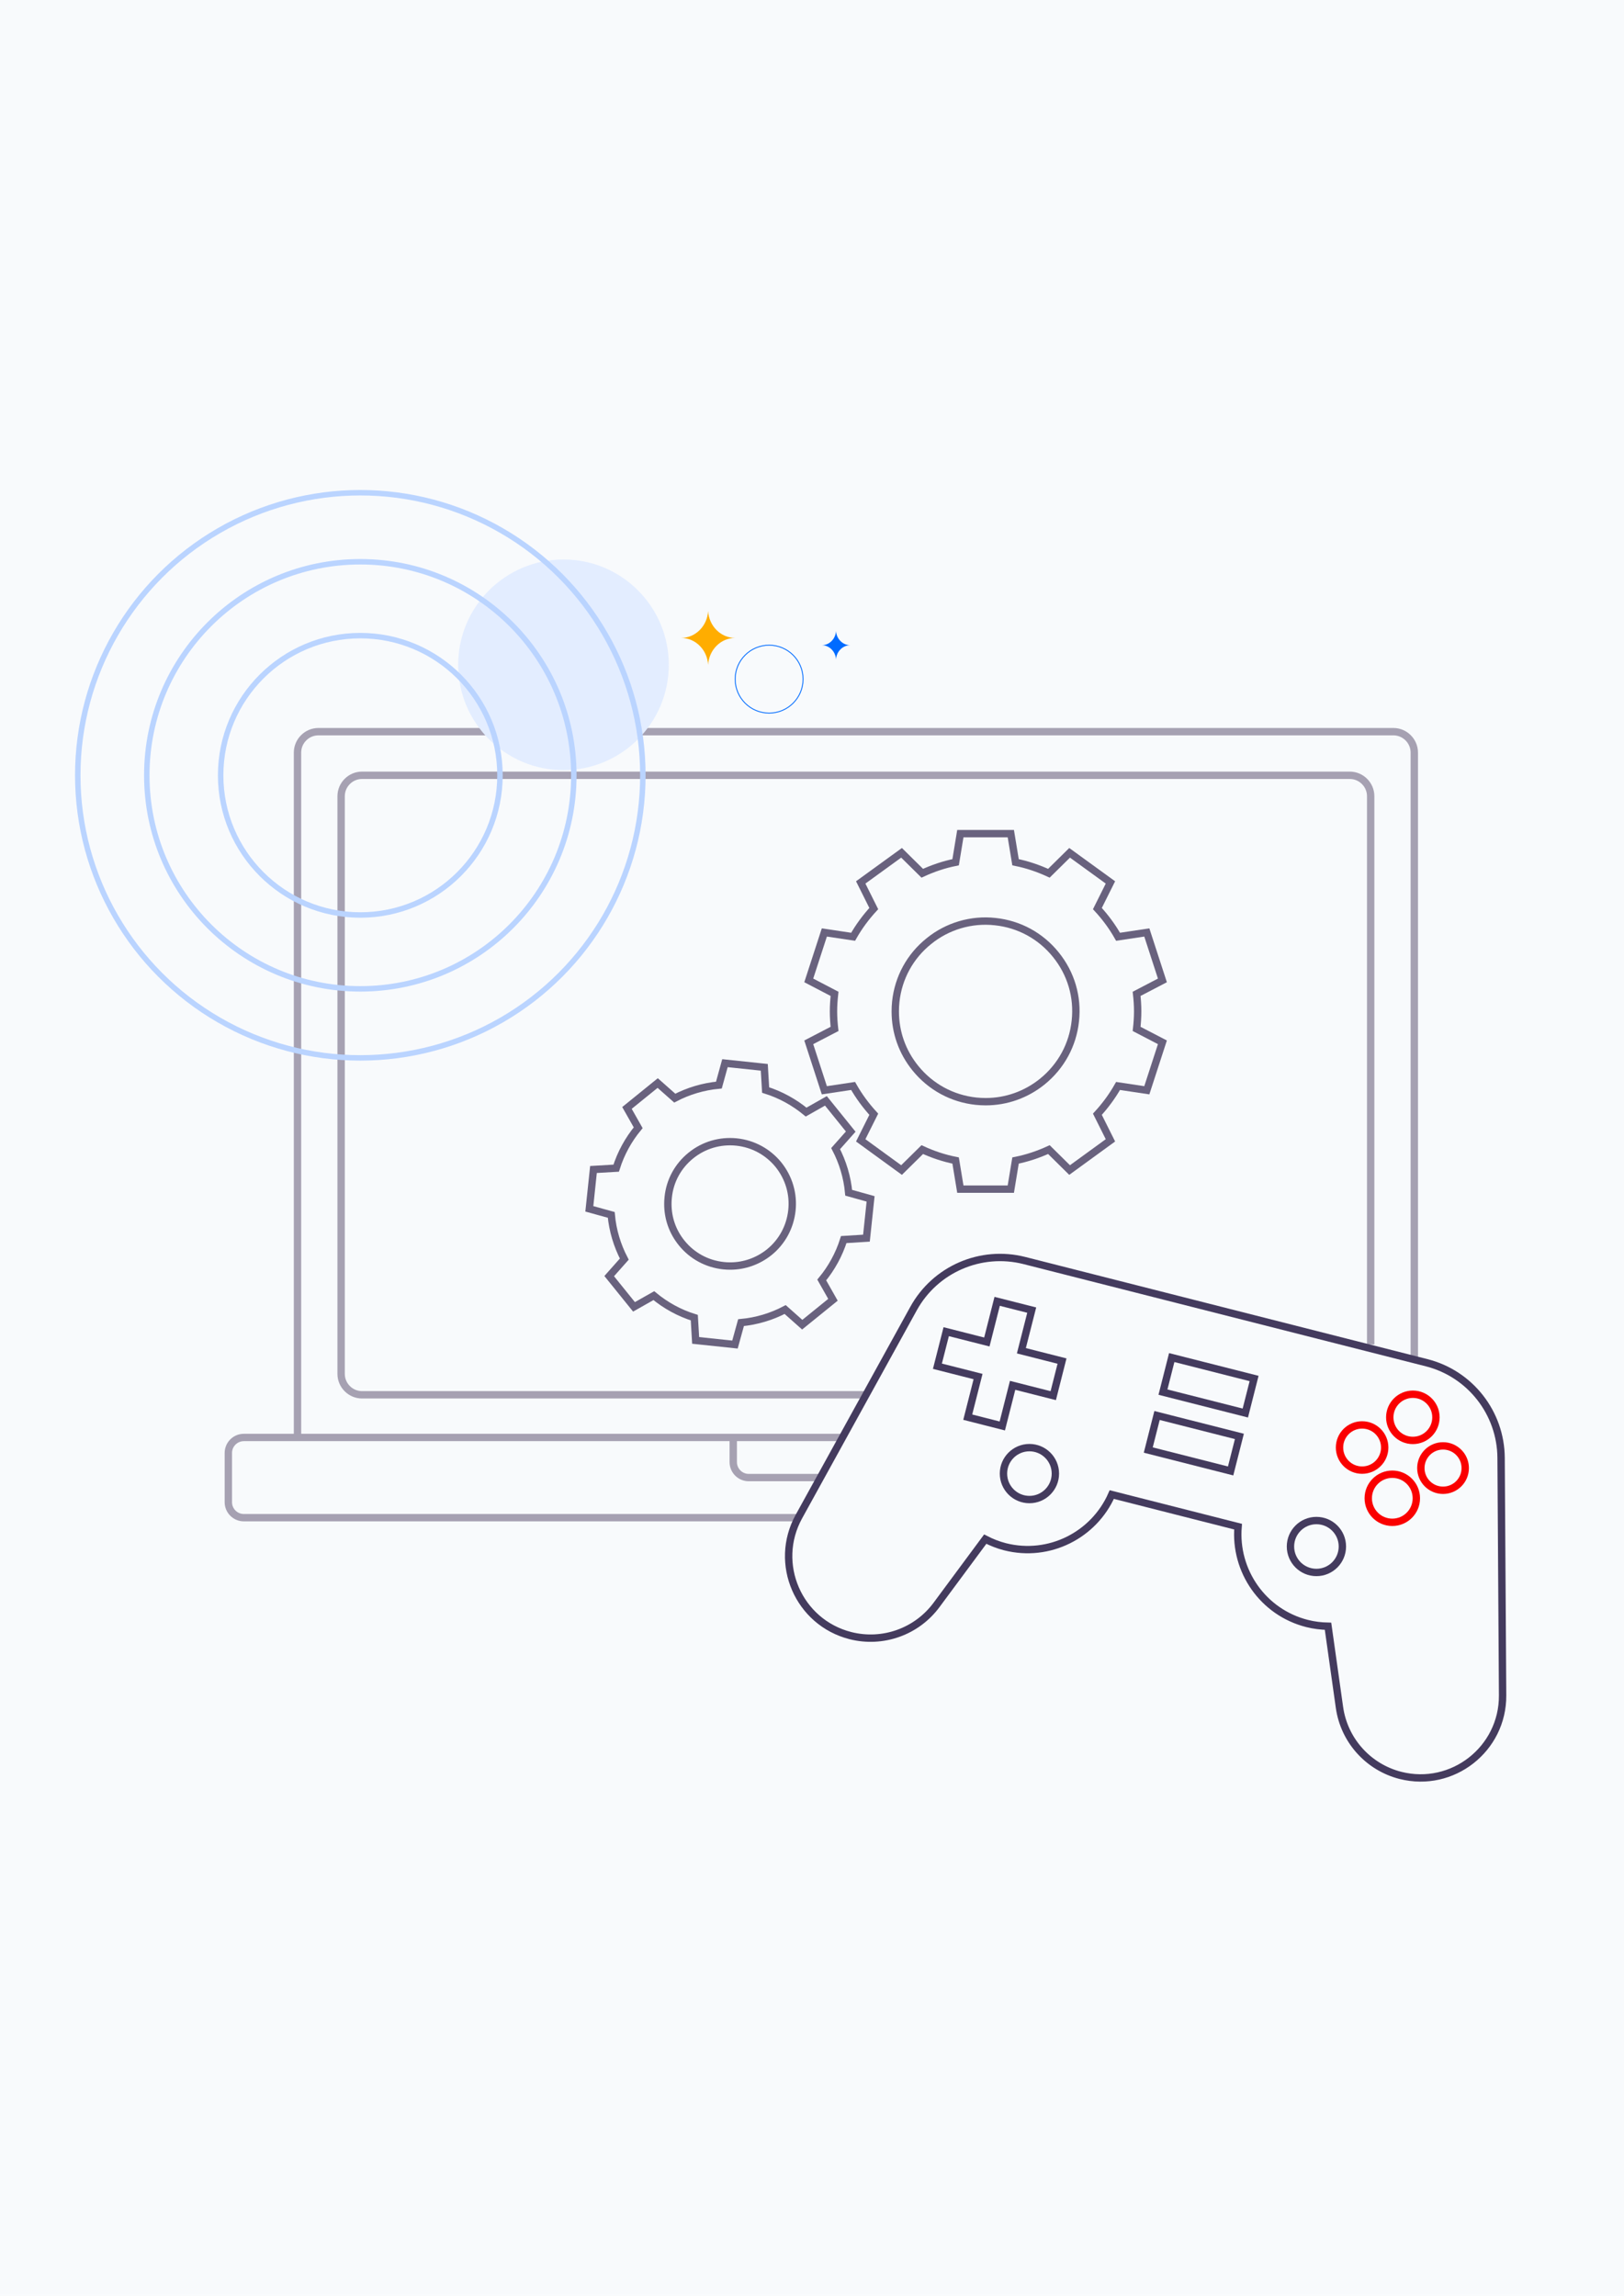 <?xml version="1.0" encoding="utf-8"?>
<!-- Generator: Adobe Illustrator 27.2.0, SVG Export Plug-In . SVG Version: 6.00 Build 0)  -->
<svg version="1.1" xmlns="http://www.w3.org/2000/svg" xmlns:xlink="http://www.w3.org/1999/xlink" x="0px" y="0px"
	 viewBox="0 0 595 841" style="enable-background:new 0 0 595 841;" xml:space="preserve">
<style type="text/css">
	.st0{fill:#386DFB;}
	.st1{fill:#F8FAFC;}
	.st2{fill:none;stroke:#A6A1B2;stroke-width:2.212;stroke-miterlimit:10;}
	.st3{fill:none;stroke:#69627E;stroke-width:2.212;stroke-miterlimit:10;}
	.st4{fill:none;stroke:#443B5E;stroke-width:2.212;stroke-miterlimit:10;}
	.st5{fill:none;stroke:#FA0000;stroke-width:2.212;stroke-miterlimit:10;}
	.st6{fill:#263243;}
	.st7{fill:#E5EFFF;}
	.st8{fill:#5E6673;}
	.st9{fill:#5398FC;}
	.st10{fill:#AEB2B8;}
	.st11{fill:#4FA9A2;}
	.st12{fill:#FFCC33;}
	.st13{fill:#CC3333;}
	.st14{fill:#E3EDFF;}
	.st15{fill:none;stroke:#006BFF;stroke-width:0.264;stroke-miterlimit:10;}
	.st16{fill:none;stroke:#BAD4FF;stroke-width:1.64;stroke-linecap:round;stroke-linejoin:round;stroke-miterlimit:10;}
	.st17{fill:#FFAD00;}
	.st18{fill:#006BFF;}
	.st19{fill:none;stroke:#A6A1B2;stroke-width:2.698;stroke-miterlimit:10;}
	.st20{fill:none;stroke:#69627E;stroke-width:2.698;stroke-miterlimit:10;}
	.st21{fill:none;stroke:#443B5E;stroke-width:2.698;stroke-miterlimit:10;}
	.st22{fill:none;stroke:#FA0000;stroke-width:2.698;stroke-miterlimit:10;}
	.st23{fill:none;stroke:#006BFF;stroke-width:0.322;stroke-miterlimit:10;}
	.st24{fill:none;stroke:#BAD4FF;stroke-width:2;stroke-linecap:round;stroke-linejoin:round;stroke-miterlimit:10;}
	.st25{display:none;}
	.st26{display:inline;fill:#E6007E;}
</style>
<g id="background">
	<rect x="-5" y="-5" class="st1" width="605" height="851"/>
</g>
<g id="Layer_1">
	<path class="st19" d="M316.94,510.96H132.65c-4.22,0-7.67-3.45-7.67-7.67V291.68c0-4.22,3.45-7.67,7.67-7.67h361.87
		c4.22,0,7.67,3.45,7.67,7.67v200.86"/>
	<g>
		<path class="st19" d="M109,526.59V275.7c0-4.22,3.45-7.67,7.67-7.67H510.5c4.22,0,7.67,3.45,7.67,7.67v222.6"/>
		<path class="st19" d="M292.69,555.97H89.34c-3.14,0-5.68-2.54-5.68-5.68v-18.02c0-3.14,2.54-5.68,5.68-5.68h219.83"/>
		<path class="st19" d="M300.56,541.28h-26.23c-3.14,0-5.68-2.54-5.68-5.68v-8.46"/>
	</g>
	<g>
		<path class="st20" d="M361.13,403.58c-1.16,0-2.33-0.06-3.51-0.18c-8.79-0.93-16.7-5.24-22.26-12.12
			c-4.81-5.95-7.35-13.13-7.35-20.75c0-1.2,0.05-2.36,0.18-3.56c0.93-8.78,5.24-16.68,12.13-22.2c6.76-5.51,15.59-8.13,24.3-7.15
			c8.77,0.92,16.65,5.21,22.19,12.07c5.59,6.89,8.14,15.52,7.17,24.32c-0.92,8.75-5.22,16.64-12.1,22.21
			C375.93,401.02,368.67,403.58,361.13,403.58z"/>
		<path class="st20" d="M416.82,370.49c0-2.17-0.15-4.31-0.39-6.41l9.45-4.93l-5.71-17.56l-10.54,1.58
			c-2.12-3.75-4.68-7.21-7.57-10.33l4.78-9.58l-14.96-10.85l-7.59,7.49c-3.87-1.78-7.93-3.18-12.22-4.03l-1.73-10.49h-18.49
			l-1.73,10.49c-4.29,0.85-8.37,2.25-12.22,4.03l-7.59-7.49l-14.96,10.85l4.78,9.58c-2.89,3.13-5.45,6.59-7.57,10.33l-10.54-1.58
			l-5.71,17.56l9.45,4.93c-0.23,2.09-0.39,4.24-0.39,6.41c0,2.17,0.15,4.31,0.39,6.43l-9.45,4.91l5.71,17.57l10.54-1.58
			c2.12,3.75,4.68,7.21,7.57,10.36l-4.78,9.56l14.96,10.88l7.59-7.49c3.85,1.78,7.93,3.15,12.22,4l1.73,10.49h18.49l1.73-10.49
			c4.29-0.85,8.34-2.22,12.22-4l7.59,7.49l14.96-10.88l-4.78-9.56c2.89-3.15,5.45-6.61,7.57-10.36l10.54,1.58l5.71-17.57l-9.45-4.91
			C416.67,374.8,416.82,372.65,416.82,370.49z"/>
		<path class="st20" d="M267.51,463.79c-0.81,0-1.62-0.04-2.44-0.13c-6.07-0.65-11.51-3.6-15.32-8.32
			c-3.31-4.09-5.06-9.02-5.06-14.28c0-0.82,0.04-1.64,0.13-2.45c0.6-6.03,3.56-11.48,8.32-15.32c4.72-3.82,10.65-5.56,16.72-4.94
			c6.05,0.64,11.48,3.59,15.33,8.29l0.03,0.04c3.82,4.77,5.57,10.71,4.92,16.73c-0.65,6.07-3.6,11.5-8.31,15.32
			C277.68,462.04,272.68,463.79,267.51,463.79z"/>
		<path class="st20" d="M310.94,436.94c-0.52-5.73-2.2-11.21-4.78-16.17l5.53-6.23l-9.09-11.26l-7.26,4.11
			c-4.31-3.56-9.3-6.35-14.83-8.08l-0.49-8.32l-14.41-1.52l-2.22,8.03c-5.76,0.54-11.24,2.2-16.17,4.78l-6.25-5.53l-11.26,9.12
			l4.11,7.26c-3.56,4.29-6.33,9.3-8.06,14.8l-8.32,0.49l-1.52,14.41l8.03,2.22c0.52,5.76,2.2,11.24,4.78,16.2l-5.53,6.23l9.09,11.26
			l7.26-4.11c4.31,3.56,9.3,6.35,14.83,8.06l0.49,8.34l14.41,1.52l2.22-8.03c5.76-0.54,11.24-2.2,16.17-4.8l6.25,5.55l11.26-9.12
			l-4.11-7.26c3.56-4.29,6.33-9.3,8.06-14.8l8.32-0.52l1.52-14.39L310.94,436.94z"/>
	</g>
	<g>
		<path class="st21" d="M550.52,621.07l-0.55-87c-0.1-16.48-11.32-30.82-27.3-34.87l-147.35-37.43
			c-15.98-4.06-32.68,3.18-40.63,17.62l-42,76.19c-9.49,17.22-0.15,38.76,18.9,43.6l0,0c11.81,3,24.27-1.44,31.52-11.23l17.86-24.12
			l0,0c2.26,1.17,4.66,2.13,7.24,2.79c16.21,4.12,32.62-4.29,39.12-19.12l0,0l46.28,11.76c0,0,0,0,0,0
			c-1.36,16.13,9.05,31.36,25.26,35.47c2.57,0.65,5.15,0.96,7.69,1.01c0,0,0,0,0,0l4.19,29.72c1.7,12.07,10.53,21.91,22.34,24.92h0
			C532.15,655.2,550.64,640.73,550.52,621.07z"/>
		<g>
			<polygon class="st21" points="389.1,498.6 385.89,511.27 371,507.49 367.22,522.37 354.56,519.15 358.34,504.27 343.45,500.49 
				346.67,487.83 361.56,491.61 365.34,476.72 378,479.93 374.21,494.82 			"/>
		</g>
		
			<rect x="427.2" y="501.15" transform="matrix(0.969 0.246 -0.246 0.969 138.624 -93.385)" class="st21" width="31.14" height="13.06"/>
		
			<rect x="421.81" y="522.37" transform="matrix(0.969 0.246 -0.246 0.969 143.682 -91.405)" class="st21" width="31.14" height="13.06"/>
		<circle class="st21" cx="377.16" cy="539.82" r="9.51"/>
		<circle class="st21" cx="482.31" cy="566.53" r="9.51"/>
		<circle class="st22" cx="510.11" cy="548.86" r="8.81"/>
		<circle class="st22" cx="517.64" cy="519.21" r="8.46"/>
		<circle class="st22" cx="499.05" cy="530.27" r="8.28"/>
		<circle class="st22" cx="528.7" cy="537.8" r="8.13"/>
	</g>
	<circle class="st14" cx="206.45" cy="243.54" r="38.58"/>
	<circle class="st23" cx="281.79" cy="248.79" r="12.44"/>
	<circle class="st24" cx="132.01" cy="284.02" r="103.52"/>
	<circle class="st24" cx="132.01" cy="284.02" r="78.23"/>
	<circle class="st24" cx="132.01" cy="284.02" r="51.17"/>
	<path class="st17" d="M259.44,243.54c-0.32-5.49-4.63-9.84-9.9-9.85v0c5.27-0.01,9.58-4.35,9.9-9.85c0.32,5.49,4.63,9.85,9.91,9.85
		v0C264.08,233.7,259.76,238.05,259.44,243.54z"/>
	<path class="st18" d="M306.3,241.56c-0.17-2.9-2.45-5.2-5.23-5.2v0c2.79,0,5.06-2.3,5.23-5.2c0.17,2.9,2.45,5.2,5.24,5.2v0
		C308.75,236.36,306.47,238.66,306.3,241.56z"/>
</g>
<g id="GUIDES" class="st25">
</g>
</svg>
